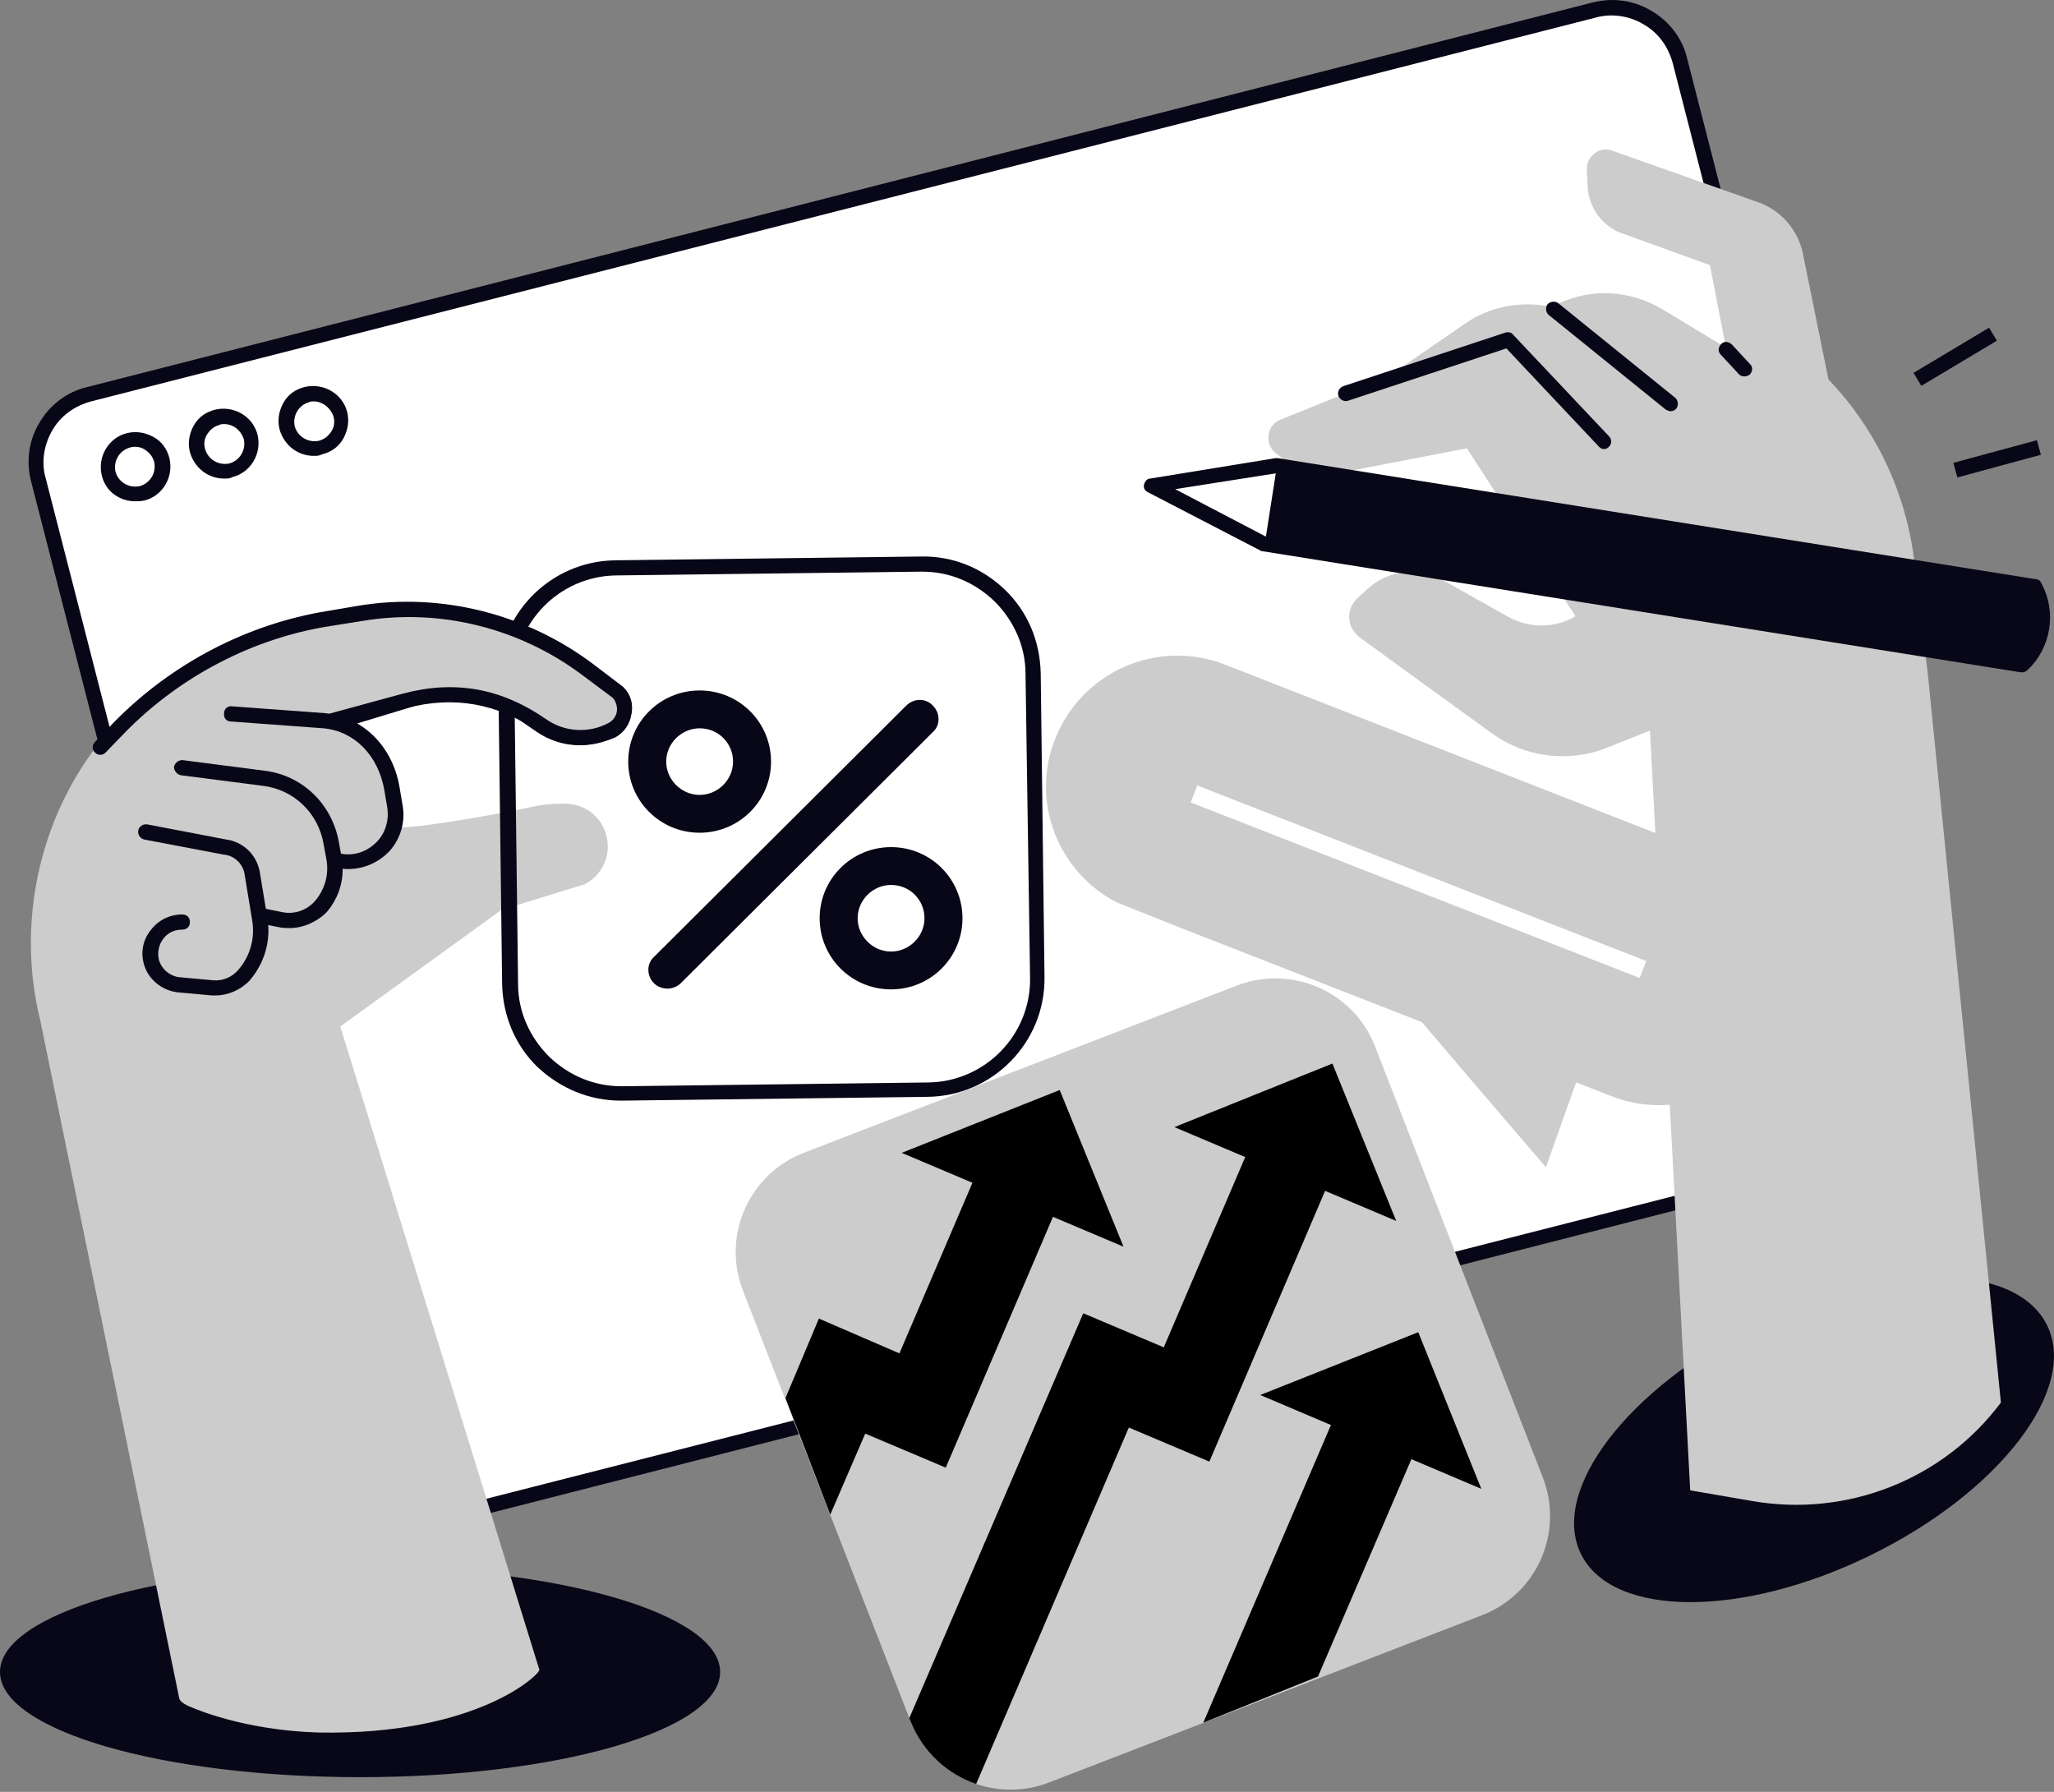 <svg xmlns="http://www.w3.org/2000/svg" width="376" height="328" viewBox="0 0 376 328" fill="none"><rect x="0" y="0" width="376" height="328" fill="#808080" stroke="none"/><g clip-path="url(#clip0_266_11363)"><path d="M345.282 210.333L69.946 280.564C62.993 282.365 55.901 278.21 54.233 271.283L6.953 87.74C5.145 80.814 9.317 73.75 16.27 72.087L291.745 1.856C298.697 0.056 305.789 4.211 307.458 11.137L354.599 194.68C356.407 201.606 352.235 208.671 345.282 210.333Z" fill="white"></path><path d="M66.748 282.365C60.352 282.365 54.511 278.071 52.842 271.56L5.702 88.156C4.728 84.416 5.284 80.537 7.231 77.351C9.178 74.027 12.376 71.672 15.992 70.841L291.467 0.471C295.221 -0.499 299.115 0.055 302.313 1.995C305.651 3.934 308.015 7.12 308.849 10.722L355.99 194.265C356.963 198.005 356.407 201.883 354.46 205.069C352.513 208.394 349.315 210.749 345.699 211.58L70.225 281.95C69.112 282.227 67.861 282.365 66.748 282.365ZM294.943 2.826C293.97 2.826 292.996 2.964 292.023 3.241L16.687 73.473C13.628 74.304 11.125 76.105 9.595 78.737C8.066 81.368 7.509 84.554 8.344 87.463L55.484 271.006C57.014 277.101 63.411 280.841 69.529 279.318L345.004 209.087C348.063 208.255 350.566 206.455 352.096 203.823C353.626 201.191 354.182 198.005 353.348 195.096L306.207 11.553C305.372 8.505 303.565 6.012 300.923 4.488C299.115 3.38 297.029 2.826 294.943 2.826Z" fill="#080717"></path><path d="M24.753 91.758C23.64 91.758 22.528 91.481 21.554 90.927C20.025 90.095 19.051 88.71 18.634 87.048C17.8 83.585 19.886 80.122 23.223 79.29C24.892 78.875 26.561 79.152 28.09 79.983C29.62 80.814 30.593 82.2 31.01 83.862C31.845 87.325 29.759 90.788 26.421 91.619C25.726 91.758 25.17 91.758 24.753 91.758ZM24.753 81.784C24.475 81.784 24.197 81.784 23.779 81.922C21.832 82.477 20.72 84.416 21.137 86.355C21.694 88.294 23.64 89.403 25.587 88.987C27.534 88.433 28.646 86.494 28.229 84.554C27.951 83.585 27.395 82.892 26.561 82.338C26.004 81.922 25.309 81.784 24.753 81.784Z" fill="#080717"></path><path d="M41.023 87.602C38.102 87.602 35.599 85.663 34.765 82.754C34.348 81.091 34.626 79.429 35.46 77.905C36.294 76.382 37.685 75.412 39.354 74.996C42.83 74.165 46.307 76.243 47.141 79.568C47.975 83.031 45.89 86.494 42.552 87.325C42.135 87.602 41.579 87.602 41.023 87.602ZM41.023 77.628C40.744 77.628 40.466 77.628 40.188 77.767C39.215 78.044 38.52 78.598 37.963 79.429C37.407 80.26 37.268 81.23 37.546 82.2C38.102 84.139 40.049 85.247 41.996 84.832C43.943 84.277 45.055 82.338 44.638 80.399C44.082 78.737 42.691 77.628 41.023 77.628Z" fill="#080717"></path><path d="M57.431 83.446C54.511 83.446 52.008 81.507 51.174 78.598C50.756 76.936 51.035 75.273 51.869 73.75C52.703 72.226 54.094 71.256 55.763 70.841C59.239 70.01 62.715 72.087 63.55 75.412C63.967 77.074 63.689 78.736 62.855 80.26C62.02 81.784 60.63 82.754 58.961 83.169C58.405 83.446 57.987 83.446 57.431 83.446ZM57.431 73.473C57.153 73.473 56.875 73.473 56.597 73.611C54.65 74.165 53.538 76.105 53.955 78.044C54.511 79.983 56.458 81.091 58.405 80.676C59.378 80.399 60.073 79.845 60.63 79.013C61.186 78.182 61.325 77.213 61.047 76.243C60.49 74.581 58.961 73.473 57.431 73.473Z" fill="#080717"></path><path d="M65.914 325.307C102.317 325.307 131.827 316.687 131.827 306.053C131.827 295.418 102.317 286.798 65.914 286.798C29.511 286.798 0 295.418 0 306.053C0 316.687 29.511 325.307 65.914 325.307Z" fill="#080717"></path><path d="M342.526 284.634C366.081 273.058 380.493 254.218 374.716 242.555C368.94 230.891 345.162 230.821 321.607 242.397C298.052 253.973 283.64 272.813 289.417 284.476C295.193 296.14 318.971 296.211 342.526 284.634Z" fill="#080717"></path><path d="M112.22 125.28L108.048 121.263L90.527 114.198C89.971 113.783 79.124 112.121 78.429 112.259L60.63 111.844C46.028 114.198 32.262 121.402 21.971 132.068L18.217 135.946L18.078 136.085C6.953 150.353 3.059 169.331 7.37 186.784L32.818 310.901C33.096 311.871 35.182 312.563 35.182 312.563C35.182 312.563 44.36 316.719 58.266 317.134C87.468 317.689 99.01 306.33 98.731 305.637L62.298 187.893L91.779 166.56L107.075 161.85C110.134 160.188 111.803 156.863 111.108 153.4C110.412 149.937 107.631 147.444 104.155 147.167C102.347 147.028 100.4 147.167 98.593 147.444C90.944 149.106 77.317 151.461 73.284 151.461C73.284 150.907 73.145 147.167 73.006 146.613L67.722 136.501C67.582 135.808 62.159 132.622 61.603 132.206L75.37 126.943L79.82 127.358C86.772 128.051 93.586 129.851 99.705 133.176C104.433 135.669 107.77 135.254 110.551 133.869C112.498 132.899 114.306 131.929 114.723 129.713C115.14 127.912 113.75 126.943 112.22 125.28Z" fill="#CCCCCC"></path><path d="M364.115 59.984L350.284 68.253L351.715 70.628L365.546 62.36L364.115 59.984Z" fill="#080717"></path><path d="M372.873 80.573L357.577 84.722L358.307 87.395L373.603 83.246L372.873 80.573Z" fill="#080717"></path><path d="M113.611 201.468C107.909 201.468 102.625 199.251 98.453 195.373C94.281 191.356 92.056 185.953 91.918 180.135L91.222 124.449C91.083 112.536 100.678 102.701 112.637 102.562L168.539 101.87C174.379 101.731 179.802 103.948 183.974 107.965C188.146 111.982 190.371 117.384 190.51 123.202L191.205 178.889C191.344 190.801 181.749 200.637 169.79 200.775L113.889 201.468C113.796 201.468 113.703 201.468 113.611 201.468ZM168.817 104.64H168.539L112.776 105.333C102.347 105.471 94.003 114.06 94.142 124.449L94.838 180.135C94.838 185.122 96.924 189.832 100.539 193.433C104.155 196.896 108.744 198.836 113.75 198.836H114.028L169.929 198.143C180.359 198.005 188.702 189.416 188.563 179.027L187.729 123.341C187.729 118.354 185.643 113.644 182.027 110.043C178.412 106.58 173.823 104.64 168.817 104.64Z" fill="#080717"></path><path d="M18.356 138.163C17.939 138.163 17.661 138.024 17.383 137.747C16.826 137.193 16.826 136.362 17.383 135.808L21.137 131.929C31.567 121.401 45.333 114.198 59.934 111.843L65.636 110.874C80.793 108.38 96.507 112.398 108.744 121.679L114.028 125.696L114.167 125.834C115.419 127.081 115.975 128.882 115.558 130.683C115.28 132.483 114.167 134.007 112.638 134.838C108.049 137.193 102.625 136.916 98.314 134.007L86.634 125.973L62.02 133.453C61.325 133.73 60.491 133.314 60.352 132.483C60.073 131.791 60.491 130.96 61.325 130.821L86.495 123.202C86.912 123.064 87.329 123.202 87.746 123.341L99.983 131.652C103.321 134.007 107.77 134.284 111.386 132.345C112.22 131.929 112.777 131.098 112.916 130.267C113.055 129.436 112.777 128.466 112.22 127.774L107.075 123.895C95.394 115.029 80.515 111.289 66.053 113.644L60.352 114.614C46.307 116.83 33.096 123.756 23.084 133.869L19.329 137.747C19.051 138.024 18.773 138.163 18.356 138.163Z" fill="#080717"></path><path d="M60.212 113.09L66.331 112.12C80.932 109.766 95.811 113.506 107.631 122.371L113.333 126.665C115.28 128.743 114.723 132.068 112.22 133.453C108.188 135.669 103.181 135.392 99.427 132.76C91.64 127.496 83.574 125.973 74.396 128.328L61.186 131.929L60.212 113.09Z" fill="#CCCCCC"></path><path d="M106.241 136.362C103.459 136.362 100.817 135.531 98.453 133.869C91.083 128.743 83.157 127.358 74.535 129.574L61.325 133.176C60.63 133.314 59.795 132.899 59.656 132.206C59.517 131.514 59.934 130.683 60.63 130.544L73.84 126.942C83.296 124.449 91.779 125.973 99.983 131.652C103.32 134.007 107.77 134.284 111.386 132.345C112.22 131.929 112.776 131.098 112.915 130.267C113.055 129.436 112.776 128.466 112.22 127.774L106.658 123.618C95.255 115.029 80.654 111.289 66.47 113.644L60.351 114.614C59.656 114.752 58.822 114.198 58.822 113.506C58.683 112.813 59.239 111.982 59.934 111.982L66.053 111.012C80.932 108.657 96.368 112.398 108.327 121.54L114.028 125.834L114.167 125.973C115.419 127.219 115.975 129.02 115.558 130.821C115.279 132.622 114.167 134.146 112.637 134.977C110.691 135.808 108.466 136.362 106.241 136.362Z" fill="#080717"></path><path d="M63.689 159.08C62.854 159.08 62.159 158.941 61.325 158.803L60.908 158.664C60.212 158.526 59.656 157.695 59.934 157.002C60.073 156.309 60.908 155.755 61.603 156.032L62.02 156.171C64.662 156.863 67.304 155.894 69.112 153.954C70.642 152.292 71.198 150.076 70.92 147.998L70.364 144.673C69.251 138.301 64.94 133.869 59.239 133.315L42.274 132.068C41.439 132.068 40.883 131.375 41.022 130.544C41.022 129.713 41.718 129.159 42.552 129.297L59.517 130.544C66.47 131.237 71.893 136.639 73.145 144.119L73.701 147.444C74.257 150.491 73.284 153.539 71.337 155.755C69.251 157.972 66.47 159.08 63.689 159.08Z" fill="#080717"></path><path d="M52.981 169.885C52.425 169.885 51.869 169.885 51.173 169.746L47.697 169.053C47.002 168.915 46.445 168.222 46.584 167.391C46.724 166.698 47.419 166.144 48.253 166.283L51.73 166.976C53.816 167.391 56.04 166.698 57.57 165.036C59.378 162.958 60.212 160.326 59.795 157.556L59.239 154.508C58.265 148.829 53.816 144.535 48.114 143.842L33.096 141.903C32.401 141.764 31.844 141.072 31.844 140.379C31.983 139.687 32.679 139.132 33.374 139.132L48.392 141.072C55.345 141.903 60.768 147.167 62.02 154.093L62.576 157.14C63.132 160.742 62.159 164.205 59.795 166.976C57.987 168.776 55.484 169.885 52.981 169.885Z" fill="#080717"></path><path d="M39.492 182.213H38.797L32.679 181.659C29.619 181.382 26.977 179.166 26.282 176.257C25.726 174.04 26.282 171.824 27.673 170.162C29.063 168.361 31.149 167.391 33.374 167.391C34.208 167.391 34.764 167.945 34.764 168.776C34.764 169.607 34.208 170.162 33.374 170.162C31.983 170.162 30.732 170.716 29.898 171.824C29.063 172.932 28.785 174.317 29.063 175.564C29.48 177.365 31.149 178.75 32.957 178.888L39.075 179.443C40.744 179.581 42.413 178.888 43.525 177.642C45.75 175.148 46.724 171.824 46.167 168.499L44.777 160.049C44.499 158.11 42.83 156.586 41.022 156.448L26.421 153.677C25.726 153.539 25.169 152.846 25.309 152.015C25.448 151.322 26.143 150.768 26.977 150.907L41.439 153.677C44.499 154.093 47.002 156.448 47.558 159.634L48.949 168.084C49.644 172.239 48.392 176.395 45.611 179.581C43.942 181.243 41.717 182.213 39.492 182.213Z" fill="#080717"></path><path d="M234.453 76.797L254.338 68.763L268.244 59.205C272.833 56.019 278.534 55.049 283.957 56.157H284.235L285.209 55.603C291.327 52.694 298.419 53.11 304.26 56.573L315.941 63.638L313.021 48.538L296.194 42.444C292.996 40.92 290.771 37.734 290.632 34.132L290.493 31.085C290.354 28.591 292.857 26.652 295.221 27.622L321.92 37.041C326.092 38.565 329.012 42.028 329.986 46.184L334.714 69.456C343.474 78.598 348.898 90.234 350.427 102.701L352.93 123.618L366.28 256.738C355.711 270.868 338.051 277.794 320.669 274.746L309.405 272.807L302.035 133.73L294.387 136.778C287.295 139.687 279.229 138.717 272.972 134.146L248.915 116.692C246.551 114.891 246.273 111.566 248.497 109.489L250.305 107.826C254.06 104.363 259.622 103.671 264.072 106.164L276.17 112.952C279.925 115.029 284.653 115.029 288.407 112.813L268.522 82.061L245.577 86.494C241.823 87.186 237.929 86.355 234.87 84L233.618 83.031C231.393 81.368 231.81 77.767 234.453 76.797Z" fill="#CCCCCC"></path><path d="M305.79 75.273C305.511 75.273 305.233 75.135 304.955 74.996L283.54 57.681C282.984 57.265 282.845 56.296 283.262 55.742C283.679 55.188 284.653 55.049 285.209 55.465L306.624 72.78C307.18 73.196 307.319 74.165 306.902 74.719C306.624 75.135 306.207 75.273 305.79 75.273Z" fill="#080717"></path><path d="M319.278 68.901C318.861 68.901 318.583 68.763 318.305 68.486L314.967 64.884C314.411 64.33 314.55 63.499 315.106 62.945C315.663 62.391 316.497 62.529 317.053 63.083L320.391 66.685C320.947 67.239 320.808 68.07 320.252 68.624C319.973 68.763 319.695 68.901 319.278 68.901Z" fill="#080717"></path><path d="M372.537 107.411L233.757 85.247L210.812 88.987L231.393 99.653L370.173 121.817C374.067 117.938 375.04 112.121 372.537 107.411Z" fill="white"></path><path d="M372.537 107.411L233.757 85.247L231.532 99.515L370.312 121.679C374.067 117.938 375.04 112.121 372.537 107.411Z" fill="#080717"></path><path d="M370.174 123.064H369.896L231.115 100.9C230.976 100.9 230.837 100.9 230.698 100.762L210.117 90.095C209.561 89.818 209.283 89.264 209.422 88.71C209.561 88.156 209.978 87.602 210.535 87.602L233.479 83.862H233.896L372.677 106.025C373.094 106.025 373.511 106.303 373.65 106.718C376.57 111.982 375.458 118.631 371.147 122.648C370.869 122.925 370.591 123.064 370.174 123.064ZM231.811 98.268L369.756 120.155C372.677 117.107 373.372 112.398 371.564 108.657L233.618 86.632L215.124 89.541L231.811 98.268Z" fill="#080717"></path><path d="M293.691 82.2C293.274 82.2 292.996 82.061 292.718 81.784L275.753 63.776L246.828 73.334C246.133 73.611 245.299 73.195 245.021 72.503C244.743 71.81 245.16 70.979 245.855 70.702L275.614 60.867C276.17 60.728 276.726 60.867 277.004 61.283L294.526 79.845C295.082 80.399 295.082 81.23 294.526 81.784C294.247 82.061 293.969 82.2 293.691 82.2Z" fill="#080717"></path><path d="M253.92 179.581L275.892 175.564L298.002 171.547L290.493 192.602L282.984 213.658L268.382 196.619L253.92 179.581Z" fill="#CCCCCC"></path><path d="M312.464 156.171L224.301 121.679C211.925 116.83 198.019 122.925 193.152 135.254C188.563 146.751 193.708 159.634 204.416 165.175L216.931 170.162L294.943 200.637C307.319 205.485 321.225 199.39 326.092 187.061C330.959 174.871 324.84 161.019 312.464 156.171Z" fill="#CCCCCC"></path><path d="M219.175 143.783L217.956 146.878L300.153 179.016L301.372 175.921L219.175 143.783Z" fill="white"></path><path d="M192.04 326.277L271.303 295.663C281.315 291.785 286.321 280.564 282.428 270.452L251.696 191.494C247.802 181.521 236.539 176.534 226.387 180.412L147.124 211.026C137.112 214.905 132.106 226.125 135.999 236.237L166.731 315.195C170.625 325.169 182.028 330.156 192.04 326.277Z" fill="#CCCCCC"></path><path d="M255.589 223.493L243.909 194.68L214.984 206.316L255.589 223.493Z" fill="black"></path><path d="M205.668 228.203L193.987 199.528L165.062 211.026L205.668 228.203Z" fill="black"></path><path d="M164.645 247.734L149.905 241.362L143.787 255.907L151.991 277.24L158.388 262.418L173.128 268.651L195.099 217.259L180.359 211.026L164.645 247.734Z" fill="black"></path><path d="M228.751 209.918L213.038 246.626L198.298 240.393L166.453 314.503L166.731 315.195C168.956 320.736 173.406 324.753 178.69 326.554L206.641 261.31L221.381 267.543L243.352 216.151L228.751 209.918Z" fill="black"></path><path d="M271.164 272.53L259.622 243.856L230.698 255.353L271.164 272.53Z" fill="black"></path><path d="M260.735 261.587L245.994 255.353L220.269 315.334L241.266 306.884L260.735 261.587Z" fill="black"></path><path d="M128.073 152.431C120.842 152.431 115.001 146.613 115.001 139.41C115.001 132.206 120.842 126.388 128.073 126.388C135.304 126.388 141.144 132.206 141.144 139.41C141.144 146.613 135.304 152.431 128.073 152.431ZM128.073 133.315C124.736 133.315 121.954 136.085 121.954 139.41C121.954 142.734 124.736 145.505 128.073 145.505C131.41 145.505 134.192 142.734 134.192 139.41C134.192 136.085 131.549 133.315 128.073 133.315Z" fill="#080717"></path><path d="M163.115 181.105C155.884 181.105 150.044 175.287 150.044 168.084C150.044 160.881 155.884 155.063 163.115 155.063C170.346 155.063 176.187 160.881 176.187 168.084C176.187 175.287 170.346 181.105 163.115 181.105ZM163.115 161.989C159.778 161.989 156.997 164.759 156.997 168.084C156.997 171.408 159.778 174.179 163.115 174.179C166.453 174.179 169.234 171.408 169.234 168.084C169.234 164.759 166.592 161.989 163.115 161.989Z" fill="#080717"></path><path d="M122.233 180.966C121.398 180.966 120.425 180.689 119.729 179.997C118.339 178.612 118.339 176.395 119.729 175.149L165.897 129.159C167.287 127.774 169.512 127.774 170.764 129.159C172.154 130.544 172.154 132.761 170.764 134.007L124.597 179.997C124.04 180.551 123.067 180.966 122.233 180.966Z" fill="#080717"></path></g><defs><clipPath id="clip0_266_11363"><rect width="376" height="327.593" fill="white"></rect></clipPath></defs></svg>